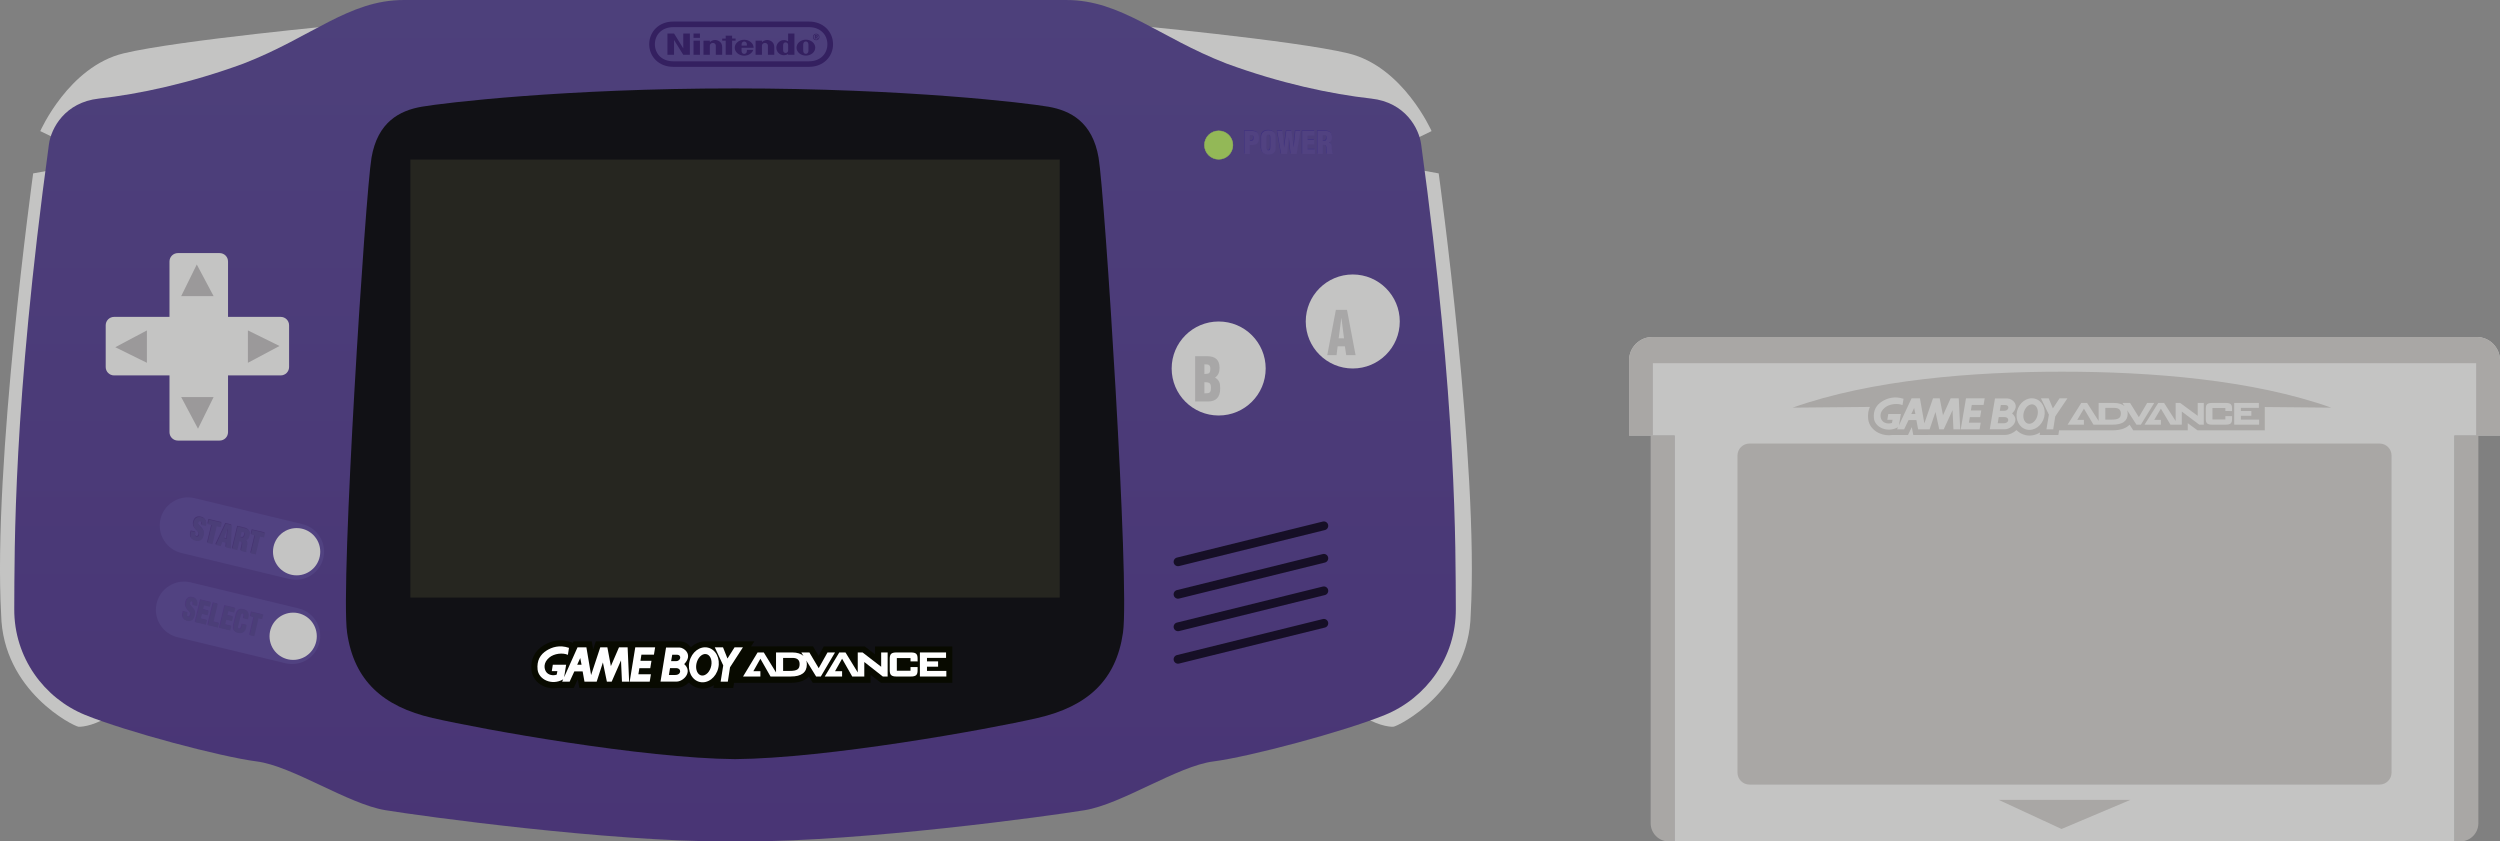 <svg enable-background="new 0 0 570.791 192.118" viewBox="0 0 570.791 192.118" xmlns="http://www.w3.org/2000/svg" xmlns:xlink="http://www.w3.org/1999/xlink"><rect x="0" y="0" width="570.791" height="192.118" fill="#808080" stroke="none"/><linearGradient id="a" gradientUnits="userSpaceOnUse" x1="167.823" x2="167.823" y1="192.118" y2="0"><stop offset="0" stop-color="#493575"/><stop offset="1" stop-color="#4d407b"/></linearGradient><path d="m13.023 31.787-3.828-1.856s6.487-14.734 19.021-17.75 51.166-6.613 51.166-6.613z" fill="#c4c4c3"/><path d="m12.878 38.632-5.308.957s-9.223 66.736-7.309 100.67c.348 17.576 16.619 25.58 17.664 25.668 1.043.087 4.35-.521 7.308-2.697-1.305-1.219-12.355-124.598-12.355-124.598z" fill="#c4c4c3"/><path d="m323.026 31.787 3.829-1.856s-6.488-14.734-19.022-17.75-51.166-6.613-51.166-6.613z" fill="#c4c4c3"/><path d="m323.171 38.632 5.307.957s9.225 66.736 7.31 100.67c-.349 17.576-16.618 25.58-17.663 25.668-1.044.087-4.351-.521-7.309-2.697 1.304-1.219 12.355-124.598 12.355-124.598z" fill="#c4c4c3"/><path d="m169.857 192.118c27.321 0 69.259-5.744 77.787-7.137 8.527-1.392 21.23-10.094 29.409-11.137 8.179-1.045 29.757-6.787 39.153-10.615 9.397-3.828 16.248-13.139 16.184-24.189-.079-13.922.283-46.158-7.918-106.107-.496-3.629-3.621-9.562-11.397-10.427-9.136-1.015-20.766-3.479-33.063-8.004-15.546-6.033-24.016-14.502-36.545-14.502h-151.288c-12.529 0-20.997 8.469-36.543 14.501-12.297 4.525-23.928 6.99-33.064 8.004-7.777.865-10.902 6.798-11.398 10.427-8.2 59.949-7.838 92.186-7.918 106.107-.064 11.051 6.787 20.361 16.184 24.189s30.975 9.57 39.154 10.615c8.179 1.043 20.882 9.744 29.409 11.137s50.465 7.137 77.787 7.137h4.067z" fill="url(#a)"/><path d="m167.823 20.186c39.1 0 66.476 3.307 71.522 4.176 5.047.871 10.093 3.481 11.485 11.66 1.392 8.178 7.135 97.449 5.568 108.413-1.565 10.963-8.178 16.88-19.489 19.489-11.311 2.61-48.029 9.224-69.086 9.398-21.056-.175-57.773-6.788-69.085-9.398-11.311-2.609-17.923-8.526-19.49-19.489-1.566-10.963 4.176-100.235 5.568-108.413 1.392-8.179 6.439-10.789 11.485-11.66 5.046-.869 32.422-4.176 71.522-4.176z" fill="#111115"/><path d="m50.152 100.589h-9.544c-1.054 0-1.91-.854-1.91-1.908v-12.967h-12.655c-1.053 0-1.91-.858-1.91-1.91v-9.544c0-1.054.856-1.91 1.91-1.91h12.654v-12.654c0-1.055.856-1.911 1.91-1.911h9.544c1.052 0 1.91.856 1.91 1.911v12.654h12.031c1.053 0 1.91.856 1.91 1.91v9.544c0 1.053-.857 1.908-1.91 1.908h-12.031v12.967c0 1.056-.856 1.91-1.909 1.91z" fill="#c4c4c3"/><path d="m71.645 120.958c1.817 1.496 2.743 3.936 2.193 6.389-.781 3.471-4.228 5.65-7.695 4.869l-24.642-5.939c-3.472-.78-5.653-4.226-4.875-7.696.781-3.47 4.227-5.651 7.696-4.87l24.644 5.939c1.017.23 1.926.687 2.679 1.308z" fill="#514281"/><path d="m70.769 140.193c1.816 1.495 2.742 3.938 2.192 6.387-.781 3.473-4.227 5.651-7.695 4.872l-24.642-5.939c-3.471-.782-5.652-4.227-4.874-7.697.781-3.469 4.228-5.652 7.696-4.87l24.644 5.938c1.016.23 1.925.688 2.679 1.309z" fill="#514281"/><path d="m73.119 125.966c0 2.981-2.415 5.396-5.396 5.396-2.98 0-5.397-2.416-5.397-5.396 0-2.981 2.417-5.397 5.397-5.397 2.981-.001 5.396 2.415 5.396 5.397z" fill="#c4c4c3"/><path d="m72.33 145.27c0 2.981-2.416 5.397-5.397 5.397s-5.397-2.416-5.397-5.397c0-2.98 2.416-5.396 5.397-5.396s5.397 2.416 5.397 5.396z" fill="#c4c4c3"/><path d="m288.976 84.134c0 5.929-4.807 10.733-10.734 10.733-5.928 0-10.733-4.805-10.733-10.733s4.804-10.732 10.733-10.732c5.928-.001 10.734 4.804 10.734 10.732z" fill="#c4c4c3"/><path d="m319.59 73.401c0 5.928-4.807 10.732-10.735 10.732-5.927 0-10.732-4.805-10.732-10.732 0-5.93 4.805-10.734 10.732-10.734 5.928 0 10.735 4.805 10.735 10.734z" fill="#c4c4c3"/><path d="m281.494 33.12c0 1.795-1.456 3.251-3.252 3.251-1.795 0-3.25-1.456-3.25-3.251 0-1.796 1.455-3.25 3.25-3.25 1.796 0 3.252 1.454 3.252 3.25z" fill="#93b857" stroke="#93b857" stroke-miterlimit="10" stroke-width=".105"/><path d="m267.988 128.512c-.132-.536.195-1.078.731-1.21l33.299-8.222c.536-.132 1.078.195 1.21.731.132.536-.195 1.078-.731 1.21l-33.299 8.222c-.535.133-1.077-.194-1.21-.731z" fill="#160f26"/><path d="m267.988 135.932c-.132-.536.195-1.078.731-1.21l33.299-8.222c.536-.132 1.078.195 1.21.731.132.536-.195 1.078-.731 1.21l-33.299 8.222c-.535.133-1.077-.195-1.21-.731z" fill="#160f26"/><path d="m267.988 143.352c-.132-.536.195-1.078.731-1.21l33.299-8.221c.536-.132 1.078.195 1.21.731.132.536-.195 1.078-.731 1.21l-33.299 8.221c-.535.133-1.077-.195-1.21-.731z" fill="#160f26"/><path d="m267.988 150.772c-.132-.536.195-1.078.731-1.21l33.299-8.22c.536-.132 1.078.195 1.21.731.132.536-.195 1.078-.731 1.21l-33.299 8.22c-.535.133-1.077-.195-1.21-.731z" fill="#160f26"/><path d="m41.37 67.606h7.396l-3.839-7.222z" fill="#9b999a"/><path d="m48.766 90.663h-7.396l3.838 7.223z" fill="#9b999a"/><path d="m56.597 75.438v7.395l7.222-3.838z" fill="#9b999a"/><path d="m33.539 82.833v-7.395l-7.222 3.837z" fill="#9b999a"/><path d="m155.08 146.415c1.211 0 1.959.521 2.67 1.354.26-.242.539-.459.838-.643.751-.461 1.582-.696 2.41-.699l11.238-.001-.748 1.155 14.133-.011 1.286 2.182 1.163-2.159 9.38.006 2.329 1.795v-1.795h17.658v8.296h-16.295l-2.369-1.81v1.811l-13.2-.001v.005l-.898-1.432c-.724.802-2.02 1.428-4.145 1.428l-12.929.006-.185 1.168h-4.531l.104-.643c-.045.027-.089.06-.135.086-1.044.643-2.243.854-3.374.598-.867-.197-1.618-.651-2.204-1.279-.761.738-1.786 1.223-2.763 1.223l-22.245.016-.356-1.996-.914 1.996h-3.709c-1.169.195-2.345.024-3.391-.502-1.451-.728-2.406-2.051-2.557-3.534-.252-2.47.71-4.439 2.78-5.698 1.988-1.213 4.1-1.449 6.278-.707l.4.139.153-.341h4.156l.314 1.854.614-1.854z" fill="#080a00"/><path d="m190.65 148.964h-1.714l-.047.083-1.964 3.509-2.083-3.512-.047-.08h-1.842l.15.244.355.574c-.568-.53-1.439-.818-2.572-.818h-3.706v4.561l-2.746-4.479-.046-.077h-1.42l-.046.078-3.125 5.176-.146.242h1.229v.002h2.73v-1.216h-1.607l1.607-2.851 2.27 3.982.046.082h1.83l-.002-.006h2.808c2.422 0 3.654-.932 3.654-2.766 0-.318-.044-.613-.124-.881l2.197 3.57.048.076h1.071l.048-.08 3.051-5.174zm-10.361 4.217h-1.492v-2.971h2.102c1.136 0 1.666.453 1.666 1.423 0 1.154-.575 1.548-2.276 1.548z" fill="#fff"/><path d="m201.349 148.964h-.164v3.269l-4.203-3.236-.044-.033h-1.101v4.564l-2.751-4.484-.048-.077h-1.417l-.048.079-3.124 5.175-.145.243h1.664l.004-.006h2.293v-1.216h-1.607l1.605-2.843 2.27 3.983.046.082h1.83l-.002-.004h.926v-3.315l4.186 3.282.044.033h1.1v-5.496z" fill="#fff"/><path d="m207.961 148.966h-3.275c-1.151 0-1.539.349-1.539 1.387v2.724c0 1.032.387 1.384 1.539 1.384h3.275c1.152 0 1.541-.352 1.541-1.384v-.773h-.164l-1.289-.004h-.165v.846h-3.123v-2.901h3.123v.763h.165l1.289.008h.165v-.662c-.001-1.052-.375-1.388-1.542-1.388" fill="#fff"/><path d="m215.898 153.181h-4.254v-.965h2.538v-1.213h-2.538v-.794h4.357v-1.243h-5.974v5.494h6.037v-1.279z" fill="#fff"/><path d="m141.329 147.792-1.856 4.297-.802-4.297h-1.621l-2.094 6.34-1.073-6.34h-2.023l-3.06 6.83.457-2.855h-3.041l-.232 1.471h1.271l-.145.787c-.729.283-1.968.178-2.495-.752-.335-.592-.646-1.909.764-3.117 1.147-.986 3.132-1.163 4.279-.645 0 0 .146-.824.255-1.593-2.203-.754-3.915-.126-5.061.572-1.562.95-2.313 2.399-2.113 4.368.232 2.285 3.242 3.726 5.79 2.275.023-.014.042-.023.059-.034l-.24.536h1.711l1.075-2.348h1.893l.419 2.348h2.787l1.42-4.389.91 4.389h1.093l2.131-4.855.216 4.855h1.64l-.346-7.844h-1.968m-9.542 3.976.692-1.523.301 1.523z" fill="#fff"/><path d="m143.769 155.636h4.571l.273-1.686h-2.86l.228-1.396h2.486l.273-1.682h-2.512l.218-1.396h2.858l.273-1.684h-4.533z" fill="#fff"/><path d="m166.093 150.352-1.02-2.56h-1.877l1.931 4.135-.593 3.709h1.639l.502-3.278 2.95-4.566h-1.912z" fill="#fff"/><path d="m161.625 147.86c-1.816-.412-3.702 1.01-4.21 3.178-.509 2.168.55 4.26 2.367 4.673 1.815.413 3.7-1.01 4.209-3.179.509-2.168-.552-4.26-2.366-4.672m.641 4.608c-.444 1.307-1.505 2.055-2.373 1.673-.865-.38-1.21-1.747-.767-3.052.441-1.305 1.503-2.053 2.37-1.671.868.38 1.212 1.747.77 3.05z" fill="#fff"/><path d="m155.125 147.837c-.885-.015-3.072 0-3.072 0h.018l-1.264 7.781h3.686c1.518 0 3.738-2.2 1.717-3.996 2.077-2.115.019-3.768-1.085-3.785m-.957 6.271c-.904 0-1.445 0-1.445 0l.254-1.563h1.373c1.3 0 1.264 1.563-.182 1.563zm.199-3.162c-.904 0-1.138 0-1.138 0l.252-1.457h1.065c1.157 0 .923 1.457-.179 1.457z" fill="#fff"/><path d="m93.692 36.429h148.264v100.002h-148.264z" fill="#262620"/><path d="m153.715 15.263c-3.291-.001-5.49-2.333-5.49-5.161 0-2.828 2.204-5.187 5.485-5.179h31.004c3.281-.007 5.485 2.352 5.485 5.179 0 2.828-2.199 5.16-5.49 5.161zm.01-9.068c-2.605.005-4.204 1.746-4.204 3.901 0 2.154 1.589 3.91 4.204 3.9h30.974c2.615.009 4.205-1.746 4.205-3.9 0-2.154-1.599-3.895-4.204-3.9zm32.64 1.818c.237 0 .355.08.355.239 0 .109-.068.192-.181.22l.186.371h-.225l-.159-.34h-.099v.34h-.202v-.83zm-.019-.324c-.414 0-.749.336-.749.749 0 .414.336.749.749.749.414 0 .749-.336.749-.749 0-.414-.335-.749-.749-.749zm.606.75c0 .334-.271.606-.606.606s-.606-.271-.606-.606c0-.334.271-.606.606-.606s.606.271.606.606zm-.711-.057h.099c.115 0 .171-.035.171-.118 0-.086-.06-.124-.181-.124h-.089zm-16.931 2.028c-.002-.284.004-.473.097-.635.114-.2.324-.294.515-.295h-.001c.191.001.401.096.515.295.093.162.097.352.095.635zm1.216.976s.001.014.001.196c0 .592-.39.724-.606.724s-.613-.132-.613-.724c0-.177.001-.668.001-.668s2.757.001 2.757-.001c0-1.004-.969-1.836-2.16-1.836s-2.155.814-2.155 1.818.965 1.817 2.155 1.817c.988 0 1.822-.564 2.077-1.328zm4.606-2.254c.547-.016 1.658.343 1.65 1.624-.001.227-.001 1.761-.001 1.761h-1.454s0-1.924 0-2.126c0-.282-.27-.596-.669-.596s-.695.314-.695.596c0 .138.002 2.126.002 2.126h-1.453l.001-3.237 1.453-.001s-.002.26 0 .341c.279-.267.683-.474 1.166-.488zm-11.896 0c.547-.016 1.658.343 1.65 1.624-.001.227-.001 1.761-.001 1.761h-1.454s0-1.924 0-2.126c0-.282-.27-.596-.669-.596s-.695.314-.695.596c0 .138.002 2.126.002 2.126h-1.453l-.001-3.237 1.454-.001s-.002.26 0 .341c.28-.267.683-.474 1.167-.488zm16.701-1.481h1.445v4.868h-1.447s-.001-.157-.001-.187c-.56.352-1.192.351-1.684.122-.132-.061-1.001-.478-1.001-1.605 0-.854.806-1.788 1.861-1.695.347.031.594.157.828.289-.001-.75-.001-1.792-.001-1.792zm.01 3.233s0-.406 0-.579c0-.501-.346-.628-.573-.628-.233 0-.574.128-.574.628 0 .166.001.577.001.577s-.001.404-.001.576c0 .5.341.631.574.631.228 0 .574-.131.574-.631 0-.208-.001-.574-.001-.574zm4.638-.01s-.001.489-.001.686c0 .516-.305.729-.598.729-.294 0-.6-.213-.6-.729 0-.196.001-.698.001-.698s.001-.479.001-.675c0-.514.307-.725.598-.725.292 0 .598.211.598.725 0 .196-.001.559.001.689zm-.588-1.813c-1.182 0-2.139.814-2.139 1.818s.958 1.818 2.139 1.818c1.182 0 2.139-.814 2.139-1.818.001-1.005-.957-1.818-2.139-1.818zm-25.655-.416v-.995h1.467v.995zm.003 3.874v-3.238l1.464.001v3.237zm7.344 0 .001-3.231h-.796v-.48l.797-.001-.001-.656h1.465v.655h.793v.482h-.793l.001 3.231zm-13.301 0 .001-4.868h1.517l2.098 3.395-.001-3.395h1.505v4.868h-1.503l-2.109-3.395v3.395z" fill="#342060"/><path d="m284.026 35.025v-5.253h1.464c.477 0 1.163.042 1.506.435.287.322.343.714.343 1.142 0 .567-.133 1.205-.693 1.463-.427.21-.924.147-1.387.168v2.045zm1.232-2.991c.231-.007.498.021.693-.133.126-.14.154-.35.154-.532 0-.203-.021-.512-.231-.609-.118-.042-.287-.042-.482-.042h-.134z" fill="#3d2f7d"/><path d="m291.167 33.351c0 1.184-.413 1.8-1.66 1.8-1.246 0-1.681-.616-1.681-1.8v-2.136c0-1.008.603-1.569 1.681-1.569 1.079 0 1.66.561 1.66 1.569zm-1.232-2.052c0-.322-.028-.708-.435-.708-.393 0-.441.385-.441.708v2.157c0 .301.049.75.448.75s.428-.448.428-.75z" fill="#3d2f7d"/><path d="m295.248 33.456h.015l.385-3.684h1.17l-.875 5.253h-1.388l-.378-3.698h-.014l-.406 3.698h-1.366l-.882-5.253h1.19l.371 3.691.014-.014.498-3.677h1.19z" fill="#3d2f7d"/><path d="m297.207 35.025v-5.253h2.822v1.051h-1.59v.966h1.541v1.051h-1.541v1.134h1.674v1.051z" fill="#3d2f7d"/><path d="m301.912 35.025h-1.232v-5.253h1.8c1.009 0 1.514.406 1.514 1.45 0 .561-.134.959-.651 1.198v.014c.343.077.588.315.608.679.035.42.043 1.324.112 1.66.028.07.063.133.119.182v.07h-1.345c-.035-.098-.063-.196-.07-.301-.021-.462.008-.896-.027-1.219-.035-.322-.134-.532-.421-.553h-.406v2.073zm0-3.019h.421c.357 0 .441-.329.441-.651 0-.624-.26-.651-.862-.637z" fill="#3d2f7d"/><path d="m284.132 35.151v-5.253h1.464c.477 0 1.163.042 1.506.435.287.322.343.714.343 1.142 0 .567-.133 1.205-.693 1.463-.427.21-.924.147-1.387.168v2.045zm1.233-2.991c.231-.007.498.021.693-.133.126-.14.154-.35.154-.532 0-.203-.021-.512-.231-.609-.118-.042-.287-.042-.482-.042h-.134z" fill="#514281"/><path d="m291.274 33.477c0 1.184-.413 1.8-1.66 1.8-1.246 0-1.681-.616-1.681-1.8v-2.136c0-1.008.603-1.569 1.681-1.569 1.079 0 1.66.561 1.66 1.569zm-1.233-2.052c0-.322-.028-.708-.435-.708-.393 0-.441.385-.441.708v2.157c0 .301.049.75.448.75s.428-.448.428-.75z" fill="#514281"/><path d="m295.355 33.582h.015l.385-3.684h1.17l-.875 5.253h-1.388l-.378-3.698h-.014l-.406 3.698h-1.366l-.882-5.253h1.19l.371 3.691.014-.014.498-3.677h1.19z" fill="#514281"/><path d="m297.314 35.151v-5.253h2.822v1.051h-1.59v.966h1.541v1.051h-1.541v1.134h1.674v1.051z" fill="#514281"/><path d="m302.018 35.151h-1.232v-5.253h1.8c1.009 0 1.514.406 1.514 1.45 0 .561-.134.959-.651 1.198v.014c.343.077.588.315.608.679.035.42.043 1.324.112 1.66.028.07.063.133.119.182v.07h-1.345c-.035-.098-.063-.196-.07-.301-.021-.462.008-.896-.027-1.219-.035-.322-.134-.532-.421-.553h-.406v2.073zm0-3.019h.421c.357 0 .441-.329.441-.651 0-.624-.26-.651-.862-.637z" fill="#514281"/><path d="m44.576 121.355-.086.361c-.07.293-.042.573.319.659.263.063.439-.162.5-.421.103-.43-.192-.673-.443-.934-.297-.294-.545-.562-.695-.872-.145-.308-.192-.65-.084-1.1.229-.961.892-1.321 1.766-1.112.983.234 1.32 1.049 1.039 1.997l-1.041-.248c.058-.303.169-.709-.198-.825-.227-.075-.394.029-.473.248-.105.298.005.49.19.707.356.388.679.652.882.975.201.321.275.698.127 1.318-.234.981-.878 1.403-1.816 1.18-1.036-.247-1.327-.964-1.166-1.639l.13-.545z" fill="#453370"/><path d="m47.59 118.48 2.93.699-.243 1.022-.912-.218-.975 4.087-1.131-.27.975-4.087-.887-.212z" fill="#453370"/><path d="m49.145 124.251 2.271-4.858 1.363.325-.17 5.359-1.146-.273.077-1.032-.888-.212-.372.963zm2.733-3.769-.013-.003-.874 2.211.655.156z" fill="#453370"/><path d="m54.06 125.423-1.132-.27 1.218-5.11 1.652.395c.925.22 1.294.726 1.052 1.74-.13.546-.344.905-.875 1.023l-.003.014c.298.15.467.435.402.794-.065.417-.269 1.297-.283 1.64.01.073.028.143.067.203l-.016.067-1.233-.294c-.011-.104-.013-.205.004-.309.089-.453.215-.87.258-1.191.042-.32.002-.547-.258-.63l-.372-.089zm.7-2.936.386.093c.327.078.481-.225.555-.538.145-.606-.086-.69-.642-.809z" fill="#453370"/><path d="m57.473 120.836 2.931.699-.243 1.022-.913-.218-.975 4.088-1.132-.271.975-4.087-.886-.212z" fill="#453370"/><path d="m42.69 139.713-.086.361c-.07.293-.05.571.28.649.24.058.406-.17.468-.429.102-.429-.165-.665-.389-.921-.268-.286-.491-.548-.623-.854-.127-.304-.163-.644-.056-1.094.229-.96.845-1.331 1.644-1.141.899.214 1.193 1.019.917 1.968l-.952-.227c.059-.304.169-.709-.165-.818-.207-.07-.363.036-.44.256-.102.3-.004.488.162.7.32.38.612.637.792.953s.239.69.091 1.311c-.234.981-.834 1.413-1.691 1.209-.946-.226-1.2-.935-1.04-1.608l.13-.545z" fill="#4c377b"/><path d="m44.442 141.938 1.218-5.109 2.368.564-.244 1.022-1.334-.318-.224.94 1.293.308-.244 1.022-1.293-.309-.263 1.104 1.404.335-.244 1.021z" fill="#4c377b"/><path d="m47.33 142.626 1.218-5.109 1.034.247-.975 4.087 1.264.302-.244 1.021z" fill="#4c377b"/><path d="m49.995 143.262 1.218-5.109 2.368.564-.244 1.022-1.333-.318-.224.939 1.293.309-.244 1.022-1.293-.309-.263 1.104 1.403.335-.244 1.021z" fill="#4c377b"/><path d="m55.452 141.049.078-.326c.104-.437.022-.694-.171-.74-.322-.084-.447.102-.527.436l-.607 2.527c-.068.286-.009.479.262.545.353.084.482-.332.557-.646l.11-.463 1.034.246-.149.627c-.209.879-.791 1.389-1.849 1.136-.952-.227-1.183-.9-.934-1.943l.5-2.099c.265-1.11.829-1.522 1.776-1.297.882.21 1.307.772 1.059 1.815l-.102.429z" fill="#4c377b"/><path d="m57.284 139.6 2.681.639-.244 1.022-.835-.199-.975 4.088-1.034-.247.975-4.087-.812-.193z" fill="#4c377b"/><g fill="#4b3e78"><path d="m44.701 121.527-.086.361c-.07.293-.042.573.319.659.263.063.439-.162.5-.421.103-.43-.192-.673-.443-.934-.297-.294-.545-.562-.695-.872-.145-.308-.192-.65-.084-1.1.229-.961.892-1.321 1.766-1.112.983.234 1.32 1.049 1.039 1.997l-1.041-.248c.058-.303.169-.709-.198-.825-.227-.075-.394.029-.473.248-.105.298.005.49.19.707.356.388.679.652.882.975.201.321.275.698.127 1.318-.234.981-.878 1.403-1.816 1.18-1.036-.247-1.327-.964-1.166-1.639l.13-.545z"/><path d="m47.715 118.652 2.93.699-.243 1.022-.912-.218-.975 4.087-1.131-.27.975-4.087-.887-.212z"/><path d="m49.27 124.424 2.271-4.858 1.363.325-.17 5.359-1.146-.273.077-1.032-.888-.212-.372.963zm2.733-3.77-.013-.003-.874 2.211.655.156z"/><path d="m54.185 125.596-1.132-.27 1.218-5.11 1.652.395c.925.22 1.294.726 1.052 1.74-.13.546-.344.905-.875 1.023l-.003.014c.298.15.467.435.402.794-.065.417-.269 1.297-.283 1.64.01.073.028.143.067.203l-.016.067-1.233-.294c-.011-.104-.013-.205.004-.309.089-.453.215-.87.258-1.191.042-.32.002-.547-.258-.63l-.372-.089zm.7-2.937.386.093c.327.078.481-.225.555-.538.145-.606-.086-.69-.642-.809z"/><path d="m57.598 121.009 2.931.699-.243 1.022-.913-.218-.975 4.088-1.132-.271.975-4.087-.886-.212z"/><path d="m42.831 139.826-.086.361c-.07.293-.05.571.28.649.24.058.406-.17.468-.429.102-.429-.165-.665-.389-.921-.268-.286-.491-.548-.623-.854-.127-.304-.163-.644-.056-1.094.229-.96.845-1.331 1.644-1.141.899.214 1.193 1.019.917 1.968l-.952-.227c.059-.304.169-.709-.165-.818-.207-.07-.363.036-.44.256-.102.3-.004.488.162.7.32.38.612.637.792.953s.239.69.091 1.311c-.234.981-.834 1.413-1.691 1.209-.946-.226-1.2-.935-1.04-1.608l.13-.545z"/><path d="m44.583 142.051 1.218-5.109 2.368.564-.244 1.022-1.334-.318-.224.94 1.293.308-.244 1.022-1.293-.309-.263 1.104 1.404.335-.244 1.021z"/><path d="m47.471 142.739 1.218-5.109 1.034.247-.975 4.087 1.264.302-.244 1.021z"/><path d="m50.136 143.375 1.218-5.109 2.368.564-.244 1.022-1.333-.318-.224.939 1.293.309-.244 1.022-1.293-.309-.263 1.104 1.403.335-.244 1.021z"/><path d="m55.593 141.162.078-.326c.104-.437.022-.694-.171-.74-.322-.084-.447.102-.527.436l-.607 2.527c-.068.286-.009.479.262.545.353.084.482-.332.557-.646l.11-.463 1.034.246-.149.627c-.209.879-.791 1.389-1.849 1.136-.952-.227-1.183-.9-.934-1.943l.5-2.099c.265-1.11.829-1.522 1.776-1.297.882.21 1.307.772 1.059 1.815l-.102.429z"/><path d="m57.426 139.713 2.681.639-.244 1.022-.835-.199-.975 4.088-1.034-.247.975-4.087-.812-.193z"/></g><path d="m272.871 91.664v-10.334h2.735c1.595 0 2.842.592 2.842 2.673 0 .91-.288 1.723-1.02 2.177v.027c.96.634 1.164 1.185 1.164 2.467 0 2.094-1.032 2.99-2.747 2.99zm2.112-6.269c.924-.069 1.355 0 1.355-1.226 0-1.02-.612-.979-1.355-.979zm0 4.409c1.056-.027 1.499.055 1.499-1.336 0-1.199-.6-1.171-1.499-1.212z" fill="#a8a7a7"/><path d="m303.035 81.081 1.967-10.334h2.542l1.955 10.334h-2.135l-.3-2.012h-1.655l-.252 2.012zm3.238-8.46h-.023l-.611 4.629h1.223z" fill="#a8a7a7"/><path d="m376.874 187.952v-88.507h5.475v92.673h-1.308c-2.301 0-4.167-1.866-4.167-4.166v-88.507" fill="#a9a7a5"/><path d="m565.853 187.952v-88.507h-5.474v92.673h1.308c2.302 0 4.166-1.866 4.166-4.166v-88.507" fill="#a9a7a5"/><path d="m471.364 192.118h89.015v-92.673h5.474 4.939v-17.165c0-2.95-2.393-5.343-5.345-5.343h-94.082-94.085c-2.951 0-5.344 2.393-5.344 5.343v17.165h4.938 5.475v92.673z" fill="#c4c4c3"/><path d="m456.334 182.629h30.06l-15.714 6.641z" fill="#a9a7a5"/><path d="m471.364 76.937h94.082c2.952 0 5.345 2.393 5.345 5.343v17.165h-4.939-.506v-16.526h-93.982-93.982v16.526h-.508-4.938v-17.165c0-2.95 2.393-5.343 5.344-5.343z" fill="#a9a7a5"/><path d="m546.033 176.395c0 1.512-1.226 2.736-2.737 2.736h-143.863c-1.512 0-2.737-1.225-2.737-2.736v-72.387c0-1.513 1.226-2.738 2.737-2.738h143.863c1.512 0 2.737 1.225 2.737 2.738z" fill="#a9a7a5"/><path d="m532.267 93.073c-18.02-6.388-41.191-8.212-61.491-8.212-20.302 0-43.472 1.824-61.491 8.212 0 0 24.215-.312 61.491-.312 37.275.001 61.491.312 61.491.312z" fill="#a9a7a5"/><path d="m458.327 89.697c1.141 0 1.846.47 2.515 1.221.245-.219.509-.413.791-.58.708-.416 1.489-.628 2.271-.631l10.59-.001-.705 1.043 13.318-.01 1.211 1.968 1.097-1.947 8.84.005 2.194 1.62v-1.62h16.639v7.487h-15.355l-2.232-1.633v1.635l-12.438-.002v.004l-.846-1.291c-.684.723-1.904 1.289-3.908 1.289l-12.182.004-.174 1.055h-4.27l.098-.582c-.043.026-.084.055-.127.08-.984.579-2.115.769-3.181.538-.817-.178-1.524-.587-2.077-1.154-.716.667-1.684 1.104-2.603 1.104l-20.963.014-.336-1.803-.86 1.803h-3.495c-1.102.176-2.211.021-3.195-.453-1.367-.657-2.268-1.852-2.41-3.191-.236-2.227.67-4.006 2.62-5.142 1.874-1.094 3.864-1.308 5.915-.638l.378.125.143-.308h3.916l.297 1.675.578-1.675z" fill="#a9a7a5"/><path d="m491.845 91.996h-1.615l-.044.075-1.851 3.167-1.963-3.169-.045-.073h-1.736l.142.222.335.519c-.535-.48-1.357-.74-2.424-.74h-3.491v4.117l-2.588-4.042-.044-.069h-1.337l-.044.07-2.944 4.672-.138.219h1.156v.002h2.572v-1.098h-1.513l1.515-2.572 2.14 3.594.044.074h1.724l-.003-.005h2.646c2.281 0 3.443-.841 3.443-2.497 0-.287-.041-.553-.116-.795l2.07 3.221.046.071h1.008l.047-.073 2.874-4.67zm-9.764 3.806h-1.406v-2.681h1.98c1.072 0 1.57.409 1.57 1.285.001 1.041-.54 1.396-2.144 1.396z" fill="#c4c4c3"/><path d="m501.928 91.996h-.155v2.951l-3.961-2.92-.041-.031h-1.037v4.121l-2.592-4.048-.047-.071h-1.334l-.045.072-2.944 4.671-.138.218h1.569l.003-.004h2.16v-1.098h-1.512l1.512-2.566 2.139 3.596.043.072h1.725l-.002-.001h.873v-2.992l3.944 2.961.042.031h1.035v-4.962z" fill="#c4c4c3"/><path d="m508.157 91.998h-3.086c-1.084 0-1.449.314-1.449 1.252v2.459c0 .931.365 1.248 1.449 1.248h3.086c1.087 0 1.453-.317 1.453-1.248v-.698h-.154l-1.215-.003h-.155v.764h-2.943v-2.619h2.943v.687h.155l1.214.008h.155v-.598c0-.947-.353-1.252-1.453-1.252" fill="#c4c4c3"/><path d="m515.638 95.802h-4.009v-.87h2.392v-1.094h-2.392v-.717h4.106v-1.123h-5.629v4.96h5.688v-1.156z" fill="#c4c4c3"/><path d="m445.368 90.939-1.749 3.877-.755-3.877h-1.528l-1.973 5.721-1.011-5.721h-1.906l-2.883 6.164.43-2.577h-2.865l-.22 1.327h1.196l-.135.709c-.689.258-1.856.162-2.352-.678-.315-.533-.608-1.723.721-2.813 1.08-.889 2.949-1.048 4.031-.581 0 0 .137-.744.24-1.438-2.076-.681-3.689-.113-4.77.517-1.471.858-2.18 2.165-1.99 3.942.218 2.063 3.055 3.361 5.455 2.053.023-.012.039-.021.056-.03l-.226.483h1.611l1.014-2.117h1.783l.395 2.117h2.626l1.338-3.959.858 3.959h1.029l2.009-4.38.204 4.38h1.545l-.326-7.078zm-8.99 3.587.651-1.374.283 1.374z" fill="#c4c4c3"/><path d="m447.668 98.017h4.308l.258-1.519h-2.696l.213-1.262h2.344l.258-1.517h-2.368l.206-1.261h2.693l.258-1.519h-4.273z" fill="#c4c4c3"/><path d="m468.704 93.25-.961-2.311h-1.767l1.818 3.733-.559 3.345h1.544l.474-2.956 2.78-4.122h-1.801z" fill="#c4c4c3"/><path d="m464.493 91c-1.71-.371-3.487.911-3.967 2.869-.479 1.957.52 3.844 2.232 4.217 1.71.373 3.487-.912 3.967-2.868.478-1.957-.521-3.845-2.232-4.218m.605 4.16c-.417 1.18-1.417 1.854-2.235 1.51-.814-.346-1.14-1.578-.723-2.756.416-1.177 1.416-1.853 2.233-1.508.818.343 1.142 1.576.725 2.754z" fill="#c4c4c3"/><path d="m458.369 90.98c-.834-.015-2.896 0-2.896 0h.018l-1.192 7.023h3.473c1.432 0 3.523-1.986 1.619-3.609 1.959-1.908.018-3.398-1.022-3.414m-.902 5.66c-.852 0-1.362 0-1.362 0l.239-1.411h1.294c1.225-.001 1.191 1.411-.171 1.411zm.187-2.854c-.853 0-1.073 0-1.073 0l.238-1.315h1.005c1.09 0 .869 1.315-.17 1.315z" fill="#c4c4c3"/></svg>